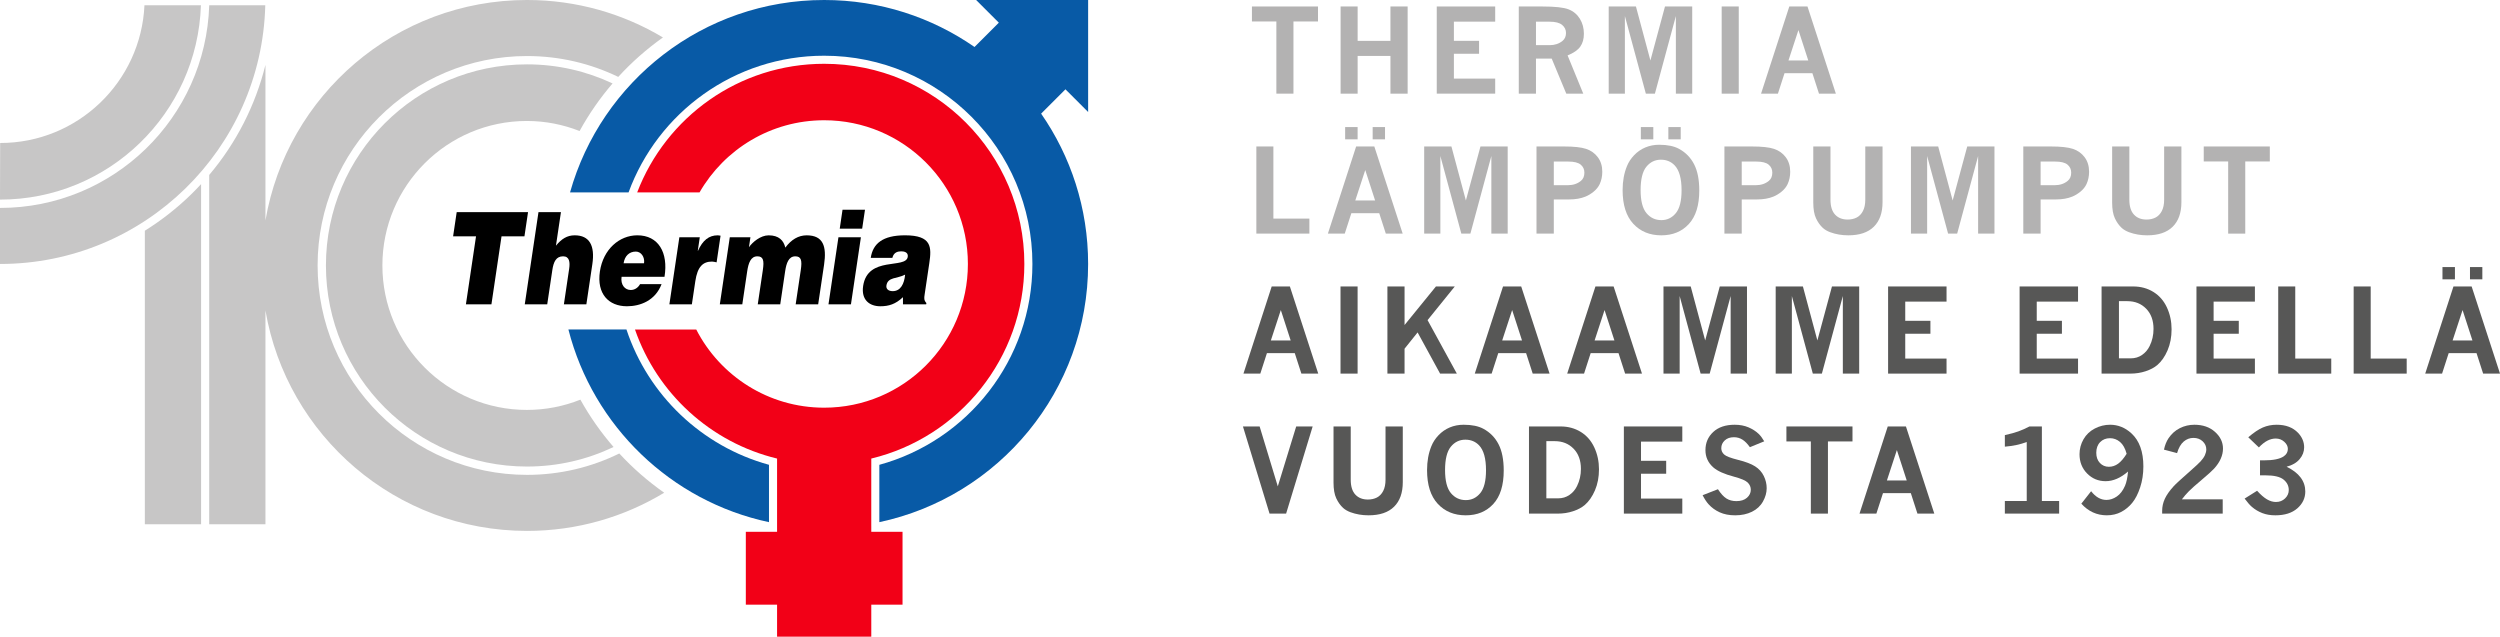 <?xml version="1.0" encoding="UTF-8"?>
<svg id="Lager_1" data-name="Lager 1" xmlns="http://www.w3.org/2000/svg" viewBox="0 0 496.969 126.562">
  <defs>
    <style>
      .cls-1 {
        fill: #f20017;
      }

      .cls-2 {
        fill: #b3b2b2;
      }

      .cls-3 {
        fill: #c7c6c6;
      }

      .cls-4 {
        fill: #085aa6;
      }

      .cls-5 {
        fill: #575756;
      }
    </style>
  </defs>
  <g>
    <polygon points="90.785 42.17 90.072 46.981 94.628 46.981 92.618 60.5 97.689 60.5 99.697 46.981 104.253 46.981 104.967 42.17 90.785 42.17"/>
    <path d="M112.093,60.499h4.468l1.191-7.994c.542-3.665-.547-5.726-3.515-5.726-1.503,0-2.619,.711-3.722,2.061l.993-6.668h-4.465l-2.726,18.327h4.465l1.012-6.797c.252-1.707,.773-2.748,2.149-2.748,1.267,0,1.395,1.173,1.197,2.493l-1.047,7.052Z"/>
    <path d="M132.095,55.025c.786-4.835-1.221-8.248-5.393-8.248-3.609,0-6.797,2.801-7.449,7.178-.663,4.484,1.763,6.926,5.377,6.926,2.619,0,5.619-1.095,6.883-4.401h-4.275c-.44,.786-1.14,1.167-1.849,1.167-1.183,0-2.058-1.044-1.827-2.622h8.533Zm-5.699-5.015c1.052,0,1.814,1.097,1.631,2.318h-4.062c.215-1.425,1.1-2.318,2.431-2.318Z"/>
    <path d="M135.049,47.16l-1.983,13.339h4.468l.687-4.607c.429-2.877,1.503-3.896,3.33-3.896,.298,0,.606,.102,.901,.156l.786-5.297c-.191-.024-.376-.075-.569-.075-1.741,0-2.984,.993-3.918,3.078h-.04l.4-2.697h-4.062Z"/>
    <path d="M145.074,47.16l-1.983,13.339h4.47l.977-6.59c.241-1.607,.7-2.954,2.007-2.954,1.183,0,1.39,.789,1.097,2.748l-1.009,6.797h4.47l.977-6.59c.241-1.607,.7-2.954,2.01-2.954,1.183,0,1.385,.789,1.095,2.748l-1.014,6.797h4.473l1.175-7.892c.537-3.641-.166-5.828-3.456-5.828-1.653,0-3.048,.837-4.253,2.444-.322-1.427-1.285-2.444-3.309-2.444-1.613,0-3.209,1.347-3.918,2.367l.295-1.986h-4.105Z"/>
    <polygon points="166.93 45.454 171.389 45.454 171.95 41.686 167.485 41.686 166.93 45.454"/>
    <polygon points="164.692 60.499 169.157 60.499 171.137 47.16 166.672 47.16 164.692 60.499"/>
    <path d="M171.58,56.857c-.413,2.777,1.291,4.025,3.413,4.025,1.677,0,3.027-.408,4.503-1.806l.005,1.422h4.615l.038-.252c-.497-.561-.462-.942-.346-1.707l.928-6.236c.472-3.182,.499-5.525-4.83-5.525-4.449,0-6.389,1.656-6.81,4.481h4.296c.276-1.146,1.138-1.296,1.76-1.296,.475,0,1.444,.123,1.299,1.092-.37,2.493-7.972-.255-8.871,5.801Zm5.879,1.02c-.877,0-1.35-.456-1.25-1.119,.258-1.731,2.13-1.323,3.719-2.165-.169,1.833-.899,3.284-2.469,3.284Z"/>
    <path class="cls-1" d="M173.201,104.583h-.003v-13.229h.001v1.451h.001v.001h.003v-1.452h-.001v-.001h-.001v-.197c17.458-4.21,30.426-19.932,30.426-38.682,0-21.979-17.814-39.793-39.791-39.793-16.964,0-31.451,10.615-37.174,25.569h12.394c4.929-8.573,14.184-14.345,24.78-14.345,15.778,0,28.569,12.791,28.569,28.569,0,15.775-12.791,28.569-28.569,28.569-11.085,0-20.694-6.314-25.432-15.542h-12.177c4.395,12.695,15.037,22.47,28.245,25.655v14.557h-6.212v14.484h6.212v6.365h18.729v-6.365h6.212v-14.484h-6.212v-1.13Z"/>
    <path class="cls-4" d="M152.865,92.397c-13.349-3.66-24.007-13.835-28.333-26.897h-11.541c4.902,19.194,20.388,34.156,39.874,38.299v-11.401Z"/>
    <path class="cls-4" d="M216.307,22.261V0h-22.263l4.511,4.511-4.833,4.83C185.24,3.453,174.941,0,163.835,0,139.785,0,119.515,16.18,113.317,38.248h11.632c5.804-15.856,21.024-27.171,38.886-27.171,22.862,0,41.395,18.536,41.395,41.398,0,19.062-12.888,35.122-30.429,39.925v11.399c23.715-5.045,41.505-26.106,41.505-51.323,0-11.109-3.453-21.407-9.343-29.887l4.835-4.835,4.508,4.508Z"/>
  </g>
  <g>
    <path class="cls-3" d="M52.734,1.045h-11.14C40.886,23.415,22.542,41.334,0,41.334v11.14c28.694,0,52.021-22.906,52.734-51.428Z"/>
    <path class="cls-3" d="M.031,28.426L0,39.681c21.628,0,39.233-17.179,39.941-38.635h-11.224C28.017,16.285,15.443,28.426,.031,28.426Z"/>
    <path class="cls-3" d="M104.735,24.048c3.702,0,7.23,.722,10.48,1.998,1.854-3.386,4.06-6.55,6.555-9.459-5.161-2.43-10.922-3.793-17.004-3.793-22.078,0-39.975,17.897-39.975,39.975s17.897,39.975,39.975,39.975c6.16,0,11.991-1.398,17.202-3.887-2.507-2.892-4.723-6.041-6.594-9.411-3.291,1.314-6.879,2.042-10.639,2.042-15.862,0-28.72-12.858-28.72-28.72s12.858-28.72,28.72-28.72Z"/>
  </g>
  <path class="cls-3" d="M123.11,90.145c-5.534,2.722-11.76,4.252-18.344,4.252-22.991,0-41.629-18.638-41.629-41.629S81.775,11.14,104.766,11.14c6.501,0,12.653,1.492,18.135,4.149,2.667-2.922,5.65-5.547,8.883-7.844-7.904-4.722-17.141-7.445-27.018-7.445-26.093,0-47.748,18.943-51.998,43.824V12.905c-1.993,8.025-5.785,15.489-11.181,21.873V104.222h11.181V61.713c4.25,24.881,25.905,43.824,51.998,43.824,9.98,0,19.309-2.775,27.268-7.589-3.247-2.28-6.241-4.894-8.924-7.803Z"/>
  <path class="cls-3" d="M38.006,38.628c-2.834,2.769-5.927,5.18-9.212,7.237v58.356h11.181V36.598c-.638,.69-1.292,1.369-1.969,2.03Z"/>
  <g>
    <path class="cls-2" d="M248.868,1.29h13.135v2.978h-4.88v14.347h-3.397V4.267h-4.857V1.29Z"/>
    <path class="cls-2" d="M266.494,1.29h3.386v6.839h6.522V1.29h3.42V18.614h-3.42v-7.496h-6.522v7.496h-3.386V1.29Z"/>
    <path class="cls-2" d="M285.609,1.29h11.617v3.012h-8.209v3.816h5.005v2.57h-5.005v4.937h8.209v2.989h-11.617V1.29Z"/>
    <path class="cls-2" d="M301.915,1.29h4.677c2.514,0,4.251,.188,5.214,.566s1.712,1,2.248,1.868c.535,.868,.804,1.865,.804,2.99,0,1.034-.242,1.889-.725,2.564-.483,.676-1.321,1.255-2.514,1.738l3.113,7.598h-3.374l-2.898-6.964h-3.126v6.964h-3.419V1.29Zm3.419,3.023v4.665h2.729c.996,0,1.846-.283,2.548-.849,.46-.377,.69-.902,.69-1.574,0-.642-.257-1.176-.77-1.603-.514-.426-1.337-.64-2.469-.64h-2.729Z"/>
    <path class="cls-2" d="M319.792,1.29h5.413l2.876,10.734,2.898-10.734h5.412V18.614h-3.249V3.192l-4.167,15.422h-1.801l-4.167-15.422v15.422h-3.216V1.29Z"/>
    <path class="cls-2" d="M342.248,1.29h3.396V18.614h-3.396V1.29Z"/>
    <path class="cls-2" d="M355.693,1.29h3.612l5.639,17.324h-3.352l-1.313-4.065h-5.537l-1.313,4.065h-3.352l5.616-17.324Zm1.812,4.688l-1.982,6.047h3.94l-1.958-6.047Z"/>
    <path class="cls-2" d="M249.746,29.117h3.386v14.335h7.156v2.989h-10.542V29.117Z"/>
    <path class="cls-2" d="M269.585,29.117h3.612l5.639,17.324h-3.352l-1.313-4.065h-5.537l-1.313,4.065h-3.352l5.616-17.324Zm-2.186-3.861h2.479v2.446h-2.479v-2.446Zm3.997,8.549l-1.981,6.047h3.94l-1.959-6.047Zm1.472-8.549h2.457v2.446h-2.457v-2.446Z"/>
    <path class="cls-2" d="M283.111,29.117h5.413l2.876,10.734,2.898-10.734h5.412v17.324h-3.249v-15.422l-4.167,15.422h-1.801l-4.167-15.422v15.422h-3.216V29.117Z"/>
    <path class="cls-2" d="M305.437,29.117h5.48c1.955,0,3.413,.158,4.376,.476,.963,.317,1.74,.87,2.333,1.659,.592,.789,.889,1.753,.889,2.893,0,.883-.17,1.698-.51,2.446-.265,.566-.666,1.068-1.206,1.506-.54,.438-1.081,.766-1.625,.985-.921,.377-2.008,.566-3.261,.566h-3.035v6.794h-3.441V29.117Zm3.441,3v4.699h2.786c1.042,0,1.909-.287,2.604-.861,.46-.377,.69-.921,.69-1.63,0-.657-.245-1.189-.736-1.597-.49-.408-1.313-.611-2.468-.611h-2.877Z"/>
    <path class="cls-2" d="M329.836,28.777c1.63,0,2.943,.271,3.94,.815,1.306,.709,2.302,1.729,2.989,3.057,.687,1.329,1.03,3.072,1.03,5.231,0,2.929-.69,5.145-2.072,6.647-1.381,1.502-3.208,2.253-5.48,2.253-2.295,0-4.149-.765-5.565-2.293-1.415-1.529-2.123-3.761-2.123-6.698,0-1.767,.287-3.352,.86-4.756,.31-.777,.783-1.502,1.422-2.174,.638-.672,1.381-1.187,2.23-1.546,.849-.358,1.771-.538,2.769-.538Zm.34,2.967c-1.171,0-2.137,.468-2.899,1.404s-1.144,2.484-1.144,4.643c0,2.121,.387,3.646,1.161,4.575,.773,.928,1.765,1.393,2.972,1.393,1.147,0,2.103-.462,2.865-1.387,.763-.924,1.144-2.44,1.144-4.546,0-2.355-.464-4.012-1.393-4.971-.718-.74-1.619-1.109-2.706-1.109Zm-3.997-6.488h2.479v2.446h-2.479v-2.446Zm5.469,0h2.457v2.446h-2.457v-2.446Z"/>
    <path class="cls-2" d="M342.794,29.117h5.48c1.955,0,3.413,.158,4.376,.476,.963,.317,1.74,.87,2.333,1.659,.592,.789,.889,1.753,.889,2.893,0,.883-.17,1.698-.51,2.446-.265,.566-.666,1.068-1.206,1.506-.54,.438-1.081,.766-1.625,.985-.921,.377-2.008,.566-3.261,.566h-3.035v6.794h-3.441V29.117Zm3.441,3v4.699h2.786c1.042,0,1.909-.287,2.604-.861,.46-.377,.69-.921,.69-1.63,0-.657-.245-1.189-.736-1.597-.49-.408-1.313-.611-2.468-.611h-2.877Z"/>
    <path class="cls-2" d="M360.456,29.117h3.42v10.576c0,1.321,.306,2.31,.917,2.967s1.442,.985,2.491,.985c.672,0,1.269-.132,1.789-.396,.521-.264,.938-.694,1.251-1.291,.313-.596,.471-1.351,.471-2.265v-10.576h3.431v11.074c0,2.114-.577,3.741-1.732,4.88-1.155,1.14-2.846,1.71-5.073,1.71-1.283,0-2.479-.204-3.589-.612-.589-.219-1.08-.505-1.473-.86-.543-.498-.996-1.134-1.358-1.908-.362-.774-.544-1.813-.544-3.12v-11.165Z"/>
    <path class="cls-2" d="M379.875,29.117h5.413l2.876,10.734,2.898-10.734h5.412v17.324h-3.249v-15.422l-4.167,15.422h-1.801l-4.167-15.422v15.422h-3.216V29.117Z"/>
    <path class="cls-2" d="M402.206,29.117h5.48c1.955,0,3.414,.158,4.377,.476,.962,.317,1.739,.87,2.332,1.659,.593,.789,.889,1.753,.889,2.893,0,.883-.17,1.698-.51,2.446-.264,.566-.666,1.068-1.205,1.506-.54,.438-1.082,.766-1.625,.985-.921,.377-2.009,.566-3.262,.566h-3.034v6.794h-3.442V29.117Zm3.442,3v4.699h2.785c1.042,0,1.91-.287,2.604-.861,.461-.377,.69-.921,.69-1.63,0-.657-.245-1.189-.735-1.597-.491-.408-1.313-.611-2.469-.611h-2.876Z"/>
    <path class="cls-2" d="M419.868,29.117h3.42v10.576c0,1.321,.306,2.31,.917,2.967s1.441,.985,2.491,.985c.672,0,1.268-.132,1.789-.396,.521-.264,.938-.694,1.251-1.291s.47-1.351,.47-2.265v-10.576h3.431v11.074c0,2.114-.577,3.741-1.732,4.88-1.154,1.14-2.846,1.71-5.072,1.71-1.283,0-2.479-.204-3.59-.612-.589-.219-1.079-.505-1.472-.86-.544-.498-.996-1.134-1.358-1.908-.363-.774-.544-1.813-.544-3.12v-11.165Z"/>
    <path class="cls-2" d="M438.075,29.117h13.135v2.978h-4.88v14.347h-3.397v-14.347h-4.857v-2.978Z"/>
    <path class="cls-5" d="M252.799,56.945h3.612l5.639,17.324h-3.352l-1.313-4.064h-5.537l-1.313,4.064h-3.352l5.616-17.324Zm1.812,4.688l-1.981,6.047h3.94l-1.959-6.047Z"/>
    <path class="cls-5" d="M266.477,56.945h3.397v17.324h-3.397v-17.324Z"/>
    <path class="cls-5" d="M275.801,56.945h3.408v7.666l6.238-7.666h3.748l-5.412,6.692,5.82,10.632h-3.329l-4.473-8.187-2.593,3.238v4.948h-3.408v-17.324Z"/>
    <path class="cls-5" d="M298.785,56.945h3.612l5.639,17.324h-3.352l-1.313-4.064h-5.537l-1.313,4.064h-3.352l5.616-17.324Zm1.812,4.688l-1.981,6.047h3.94l-1.959-6.047Z"/>
    <path class="cls-5" d="M317.155,56.945h3.612l5.639,17.324h-3.352l-1.313-4.064h-5.537l-1.313,4.064h-3.352l5.616-17.324Zm1.812,4.688l-1.981,6.047h3.94l-1.959-6.047Z"/>
    <path class="cls-5" d="M330.68,56.945h5.413l2.876,10.734,2.898-10.734h5.412v17.324h-3.249v-15.422l-4.167,15.422h-1.801l-4.167-15.422v15.422h-3.216v-17.324Z"/>
    <path class="cls-5" d="M352.984,56.945h5.412l2.876,10.734,2.899-10.734h5.412v17.324h-3.25v-15.422l-4.167,15.422h-1.8l-4.167-15.422v15.422h-3.216v-17.324Z"/>
    <path class="cls-5" d="M375.331,56.945h11.617v3.012h-8.209v3.816h5.005v2.571h-5.005v4.937h8.209v2.989h-11.617v-17.324Z"/>
    <path class="cls-5" d="M401.472,56.945h11.617v3.012h-8.209v3.816h5.005v2.571h-5.005v4.937h8.209v2.989h-11.617v-17.324Z"/>
    <path class="cls-5" d="M417.766,56.945h6.296c1.494,0,2.831,.364,4.008,1.092,1.178,.729,2.074,1.759,2.689,3.091,.615,1.333,.923,2.776,.923,4.331,0,1.548-.266,2.942-.798,4.185-.532,1.241-1.214,2.218-2.044,2.927-.597,.506-1.37,.915-2.321,1.229s-1.955,.47-3.012,.47h-5.741v-17.324Zm3.454,2.921v11.369h2.354c.838,0,1.584-.225,2.236-.674,.653-.449,1.157-1.04,1.512-1.772,.514-1.041,.771-2.178,.771-3.408,0-1.676-.487-3.014-1.461-4.014-.974-1-2.224-1.5-3.748-1.5h-1.664Z"/>
    <path class="cls-5" d="M436.63,56.945h11.617v3.012h-8.209v3.816h5.005v2.571h-5.005v4.937h8.209v2.989h-11.617v-17.324Z"/>
    <path class="cls-5" d="M452.882,56.945h3.386v14.335h7.156v2.989h-10.542v-17.324Z"/>
    <path class="cls-5" d="M467.878,56.945h3.386v14.335h7.156v2.989h-10.542v-17.324Z"/>
    <path class="cls-5" d="M487.718,56.945h3.612l5.639,17.324h-3.352l-1.313-4.064h-5.537l-1.313,4.064h-3.352l5.616-17.324Zm-2.186-3.861h2.479v2.446h-2.479v-2.446Zm3.997,8.549l-1.981,6.047h3.94l-1.959-6.047Zm1.472-8.549h2.457v2.446h-2.457v-2.446Z"/>
    <path class="cls-5" d="M247.081,84.774h3.318l3.611,11.911,3.658-11.911h3.272l-5.277,17.324h-3.295l-5.288-17.324Z"/>
    <path class="cls-5" d="M265.088,84.774h3.42v10.575c0,1.321,.306,2.311,.917,2.967,.611,.657,1.441,.985,2.491,.985,.672,0,1.268-.132,1.789-.396,.521-.265,.938-.694,1.251-1.291,.313-.596,.47-1.351,.47-2.265v-10.575h3.431v11.073c0,2.114-.577,3.741-1.732,4.881-1.154,1.14-2.846,1.71-5.072,1.71-1.283,0-2.479-.204-3.59-.612-.589-.219-1.079-.505-1.472-.86-.544-.498-.996-1.134-1.358-1.907-.363-.774-.544-1.813-.544-3.12v-11.164Z"/>
    <path class="cls-5" d="M290.961,84.434c1.631,0,2.944,.271,3.94,.815,1.307,.709,2.303,1.729,2.989,3.057,.688,1.329,1.031,3.072,1.031,5.231,0,2.929-.691,5.145-2.072,6.646-1.382,1.503-3.209,2.254-5.48,2.254-2.295,0-4.15-.765-5.565-2.293-1.416-1.529-2.123-3.762-2.123-6.698,0-1.767,.286-3.352,.86-4.756,.31-.777,.783-1.502,1.421-2.174s1.382-1.187,2.23-1.546c.85-.358,1.772-.537,2.769-.537Zm.34,2.967c-1.17,0-2.136,.468-2.898,1.403-.763,.937-1.144,2.484-1.144,4.643,0,2.121,.387,3.646,1.16,4.575,.773,.928,1.765,1.393,2.973,1.393,1.147,0,2.103-.463,2.864-1.388,.763-.924,1.144-2.439,1.144-4.546,0-2.355-.464-4.012-1.393-4.971-.717-.74-1.619-1.109-2.706-1.109Z"/>
    <path class="cls-5" d="M303.941,84.774h6.296c1.494,0,2.831,.364,4.008,1.092,1.178,.729,2.074,1.76,2.689,3.092s.923,2.776,.923,4.331c0,1.548-.266,2.942-.798,4.184-.532,1.242-1.214,2.218-2.044,2.928-.597,.505-1.37,.915-2.321,1.229-.951,.312-1.955,.47-3.012,.47h-5.741v-17.324Zm3.454,2.921v11.368h2.354c.838,0,1.584-.225,2.236-.674,.653-.448,1.157-1.039,1.512-1.771,.514-1.042,.771-2.178,.771-3.408,0-1.676-.487-3.014-1.461-4.015-.974-1-2.224-1.5-3.748-1.5h-1.664Z"/>
    <path class="cls-5" d="M322.805,84.774h11.617v3.012h-8.209v3.815h5.005v2.57h-5.005v4.938h8.209v2.989h-11.617v-17.324Z"/>
    <path class="cls-5" d="M341.505,97.251c.573,.884,1.138,1.499,1.692,1.846,.555,.348,1.21,.521,1.965,.521,.905,0,1.611-.224,2.117-.673s.759-.979,.759-1.592c0-.535-.2-1.007-.601-1.415-.407-.407-1.317-.8-2.729-1.178-1.925-.506-3.303-1.124-4.133-1.856-1.034-.921-1.552-2.062-1.552-3.42,0-1.457,.518-2.663,1.552-3.618,1.034-.954,2.453-1.432,4.257-1.432,1.027,0,1.942,.172,2.746,.515,.804,.344,1.485,.783,2.044,1.319,.362,.354,.725,.842,1.087,1.461l-2.854,1.166c-.482-.687-.978-1.188-1.483-1.506s-1.068-.476-1.687-.476c-.763,0-1.372,.213-1.829,.64s-.685,.941-.685,1.546c0,.483,.188,.898,.565,1.245,.37,.348,1.299,.706,2.786,1.076s2.613,.8,3.38,1.291c.766,.49,1.34,1.128,1.721,1.913,.382,.785,.572,1.593,.572,2.423,0,.876-.245,1.756-.736,2.639-.49,.883-1.219,1.562-2.186,2.038-.966,.476-2.076,.714-3.329,.714-1.185,0-2.213-.198-3.085-.595s-1.61-.931-2.214-1.603c-.393-.43-.789-1.03-1.188-1.8l3.046-1.189Z"/>
    <path class="cls-5" d="M355.116,84.774h13.135v2.978h-4.88v14.347h-3.397v-14.347h-4.857v-2.978Z"/>
    <path class="cls-5" d="M375.264,84.774h3.612l5.639,17.324h-3.352l-1.313-4.065h-5.537l-1.313,4.065h-3.352l5.616-17.324Zm1.812,4.688l-1.982,6.047h3.94l-1.958-6.047Z"/>
    <path class="cls-5" d="M398.54,86.494c1.095-.241,1.993-.488,2.695-.742,.702-.252,1.434-.579,2.196-.979h2.469v14.821h3.431v2.503h-10.791v-2.503h4.349v-11.73c-1.269,.483-2.718,.793-4.349,.929v-2.299Z"/>
    <path class="cls-5" d="M423.031,93.73c-.74,.642-1.481,1.123-2.226,1.443-.743,.321-1.488,.481-2.236,.481-1.449,0-2.676-.511-3.68-1.534-1.004-1.022-1.506-2.297-1.506-3.821,0-1.064,.264-2.057,.793-2.979,.528-.921,1.275-1.632,2.241-2.134,.967-.502,1.979-.753,3.035-.753,1.585,0,3.001,.569,4.246,1.71,1.585,1.449,2.378,3.642,2.378,6.578,0,1.495-.214,2.886-.64,4.173-.427,1.287-.953,2.312-1.58,3.074-.626,.763-1.36,1.364-2.202,1.806s-1.791,.663-2.848,.663c-1.978,0-3.665-.771-5.062-2.311l1.947-2.479c.898,1.155,1.914,1.732,3.046,1.732,.702,0,1.388-.227,2.056-.68s1.213-1.162,1.636-2.129c.295-.694,.495-1.642,.601-2.842Zm-.283-3.521c-.287-1.071-.725-1.856-1.313-2.355-.589-.498-1.253-.747-1.993-.747-.8,0-1.455,.263-1.964,.787-.51,.524-.765,1.229-.765,2.111,0,.846,.239,1.521,.719,2.027s1.074,.759,1.783,.759c.664,0,1.278-.204,1.841-.611,.562-.408,1.126-1.064,1.692-1.971Z"/>
    <path class="cls-5" d="M430.17,89.382c.188-.884,.491-1.639,.906-2.265,.596-.884,1.346-1.552,2.247-2.005,.902-.452,1.867-.679,2.894-.679,1.676,0,3.042,.474,4.099,1.421s1.586,2.052,1.586,3.312c0,.688-.151,1.367-.453,2.038-.302,.673-.74,1.321-1.313,1.948-.423,.46-1.24,1.2-2.452,2.219-1.211,1.02-2.066,1.78-2.564,2.282s-.962,1.04-1.393,1.613h8.119v2.831h-12.037v-.544c0-.822,.174-1.615,.521-2.378,.347-.762,.924-1.589,1.732-2.479,.445-.49,1.483-1.449,3.113-2.876,1.223-1.079,1.975-1.774,2.254-2.084,.407-.438,.701-.858,.883-1.262,.181-.404,.271-.783,.271-1.139,0-.618-.239-1.154-.719-1.607s-1.093-.68-1.84-.68c-.718,0-1.361,.242-1.931,.725-.57,.483-1.01,1.25-1.319,2.299l-2.604-.69Z"/>
    <path class="cls-5" d="M446.928,86.925c1.079-.929,2.042-1.576,2.887-1.942,.846-.366,1.767-.549,2.763-.549,1.805,0,3.22,.536,4.247,1.607,.808,.86,1.211,1.819,1.211,2.876,0,.86-.3,1.646-.9,2.355-.6,.71-1.462,1.212-2.587,1.506,1.238,.604,2.166,1.317,2.785,2.141,.619,.822,.929,1.751,.929,2.785,0,1.306-.526,2.421-1.579,3.346-1.054,.925-2.513,1.388-4.377,1.388-.966,0-1.828-.147-2.587-.442-.759-.294-1.444-.701-2.056-1.223-.423-.362-.909-.917-1.46-1.664l2.479-1.552c.717,.793,1.374,1.363,1.97,1.71,.597,.348,1.189,.521,1.778,.521,.717,0,1.32-.235,1.812-.707,.49-.472,.736-1.028,.736-1.671,0-.822-.346-1.515-1.036-2.077-.691-.562-1.9-.844-3.629-.844h-1.054v-2.978h.793c1.834,0,3.14-.265,3.918-.793,.551-.378,.826-.872,.826-1.483,0-.514-.237-.985-.713-1.415-.476-.431-1.042-.646-1.699-.646-1.132,0-2.249,.589-3.352,1.766l-2.105-2.015Z"/>
  </g>
</svg>